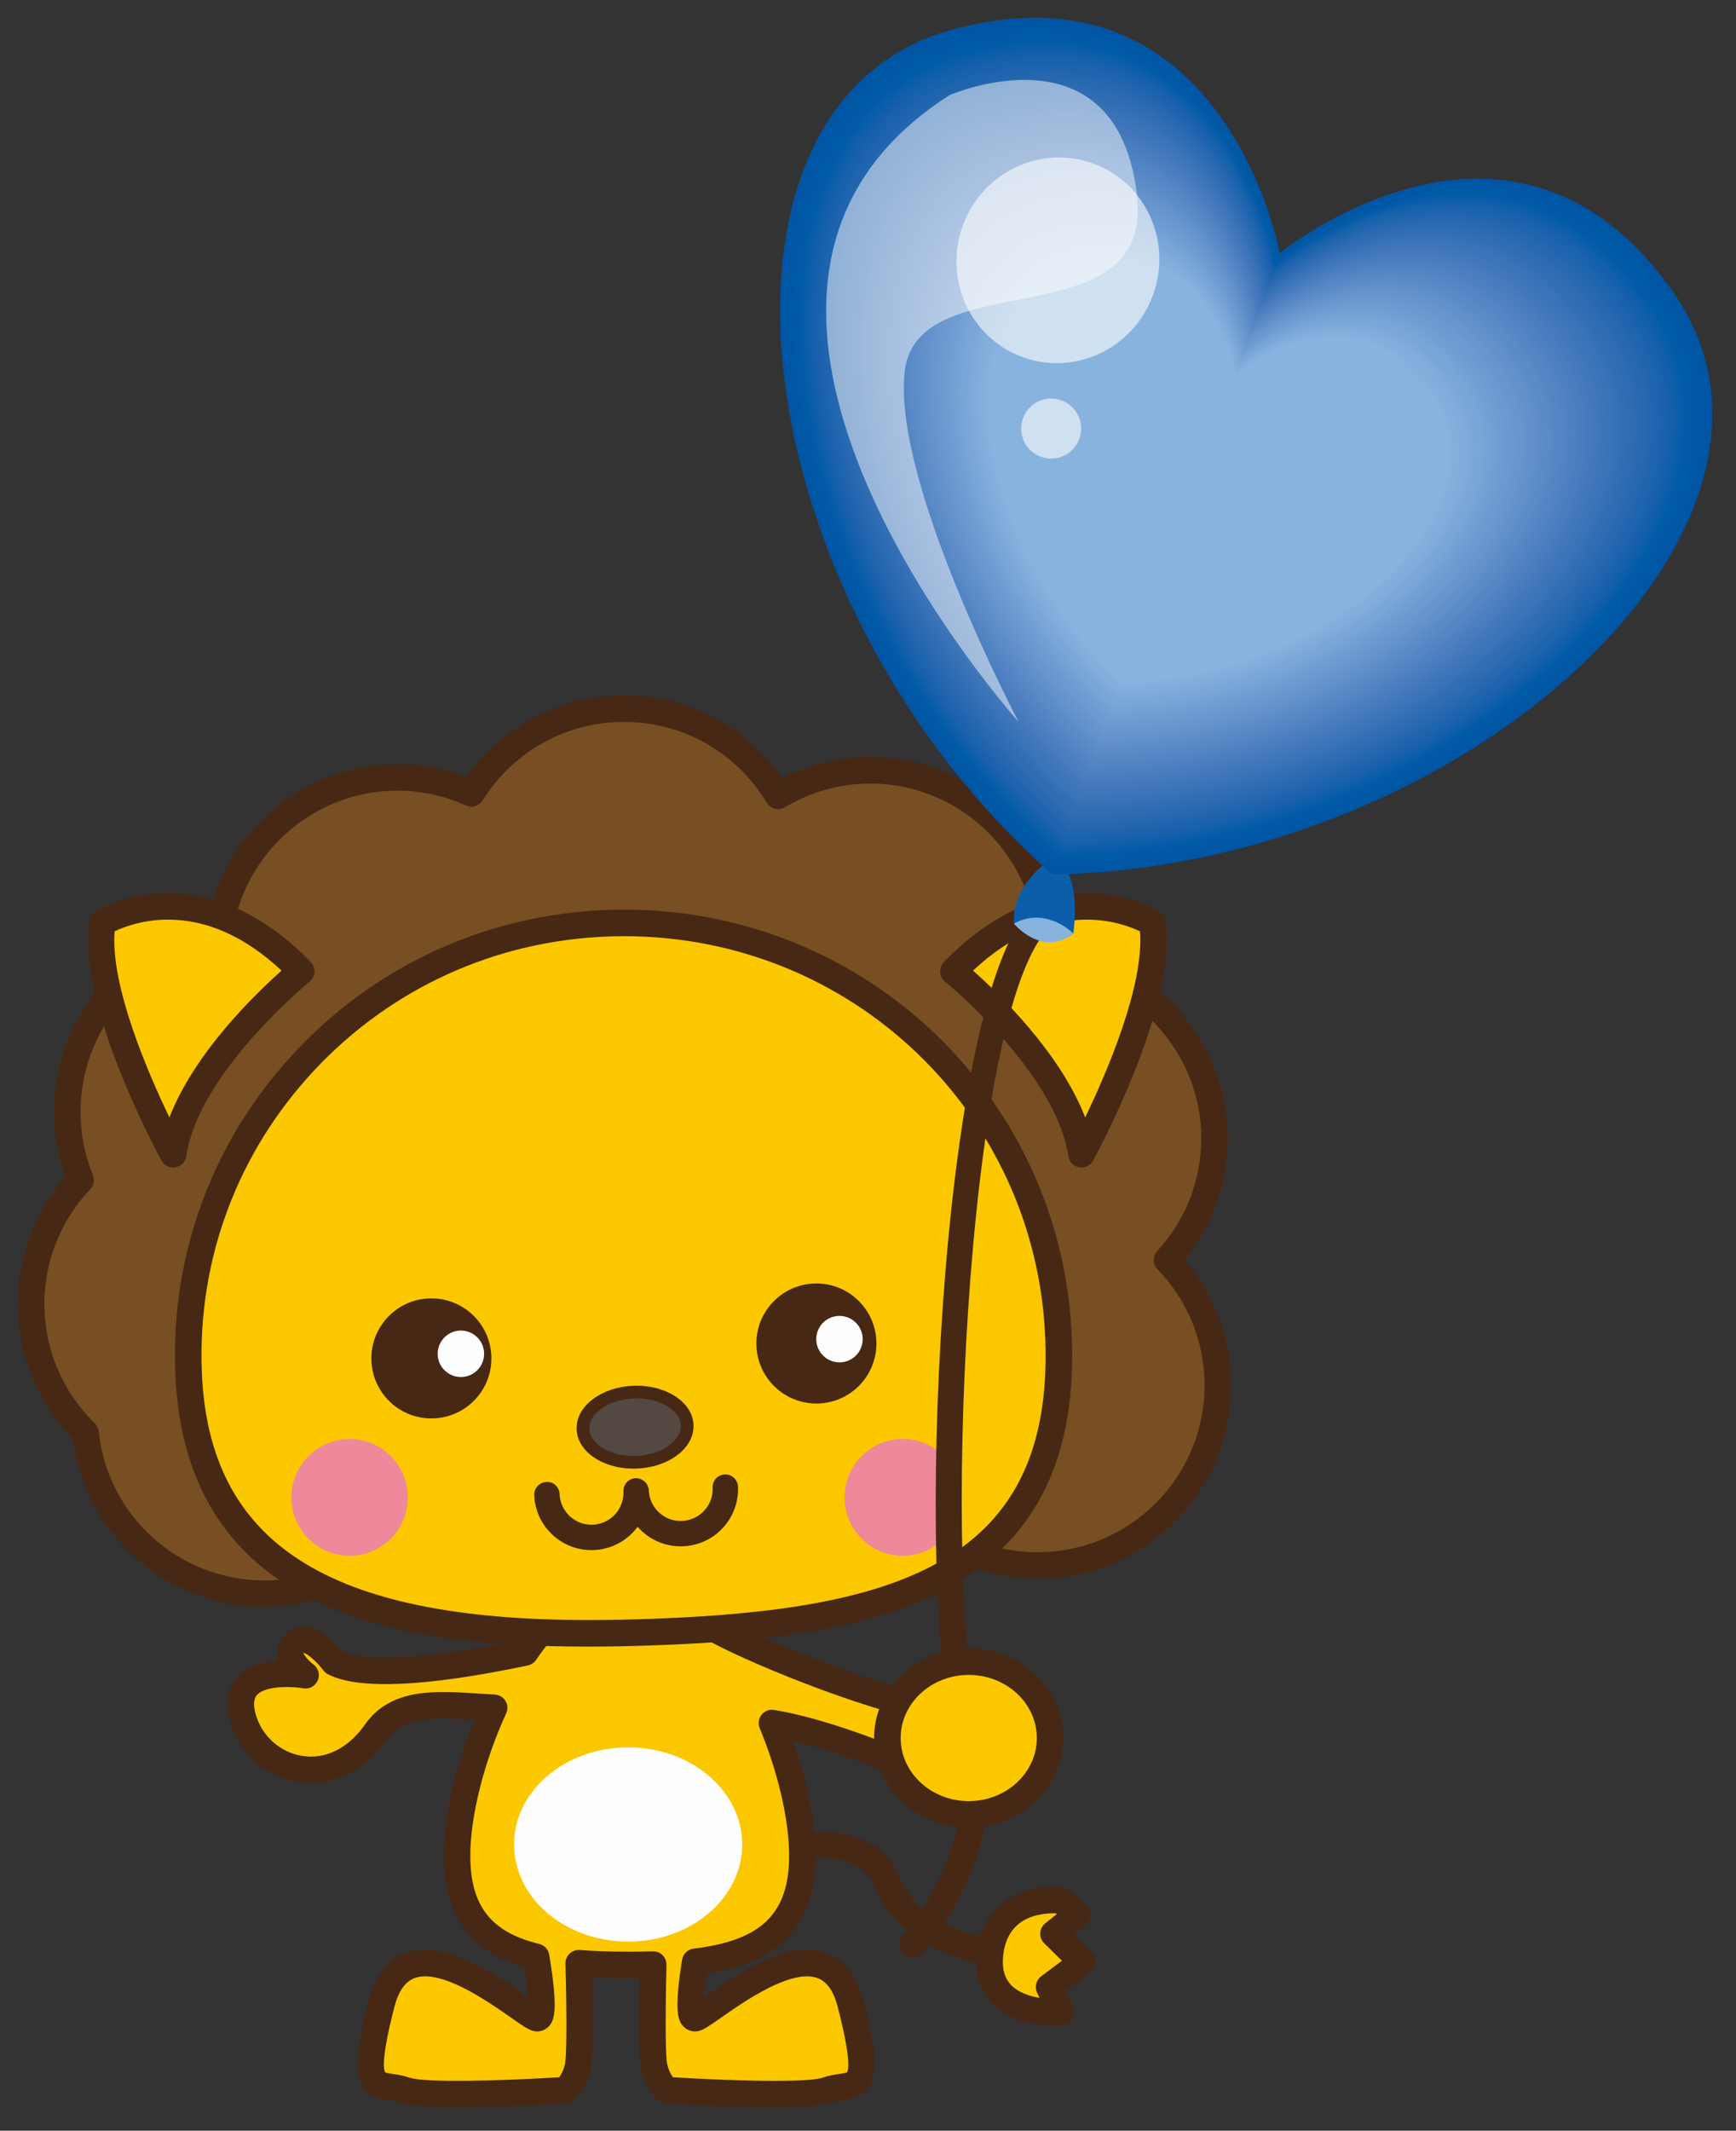<?xml version="1.0" encoding="UTF-8"?>
<!DOCTYPE svg PUBLIC "-//W3C//DTD SVG 1.1//EN" "http://www.w3.org/Graphics/SVG/1.1/DTD/svg11.dtd">
<svg version="1.1" xmlns="http://www.w3.org/2000/svg" xmlns:xlink="http://www.w3.org/1999/xlink" x="0" y="0" width="392" height="481" viewBox="0, 0, 392, 481">
  <rect x="0" y="0" width="392" height="481" fill="#333333" stroke="none"/>
  <defs>
    <clipPath id="Clip_1">
      <path d="M186.553,18.038 L256.925,18.038 L256.925,162.978 L186.553,162.978 z"/>
    </clipPath>
    <clipPath id="Clip_2">
      <path d="M215.968,35.545 L261.793,35.545 L261.793,81.987 L215.968,81.987 z"/>
    </clipPath>
    <clipPath id="Clip_3">
      <path d="M230.585,89.971 L244.134,89.971 L244.134,103.52 L230.585,103.52 z"/>
    </clipPath>
  </defs>
  <g id="レイヤー_1">
    <g>
      <path d="M227.383,444.439 C227.292,444.439 227.201,444.436 227.108,444.427 C226.164,444.339 203.948,442.145 197.849,426.436 C193.454,415.098 175.712,421.048 175.536,421.107 C173.969,421.652 172.264,420.808 171.725,419.247 C171.186,417.679 172.018,415.971 173.585,415.435 C181.654,412.667 198.277,410.941 203.445,424.265 C208.211,436.543 227.459,438.433 227.653,438.451 C229.302,438.6 230.518,440.062 230.368,441.711 C230.225,443.267 228.918,444.439 227.383,444.439" fill="#472815"/>
      <path d="M239.605,428.97 C239.605,428.97 224.804,427.282 223.515,441.439 C222.229,455.595 239.605,454.306 239.605,454.306 L236.892,448.552 L244.386,442.927 L237.885,436.54 L243.285,432.24 z" fill="#FBC800"/>
      <path d="M238.161,431.909 C233.251,431.909 227.242,433.608 226.504,441.712 C226.258,444.416 226.808,446.467 228.191,447.978 C229.844,449.789 232.483,450.63 234.736,451.016 L234.18,449.833 C233.573,448.544 233.954,447.009 235.091,446.153 L239.796,442.623 L235.782,438.68 C235.17,438.079 234.845,437.244 234.889,436.386 C234.935,435.527 235.346,434.73 236.016,434.194 L238.627,432.114 L238.395,431.909 z M238.501,457.336 L238.501,457.336 C235.527,457.336 228.139,456.82 223.762,452.024 C221.216,449.238 220.126,445.585 220.527,441.167 C221.553,429.917 230.309,425.909 238.161,425.909 C239.268,425.909 239.945,425.991 239.945,425.991 C240.552,426.064 241.14,426.322 241.598,426.729 L245.277,429.999 C245.939,430.585 246.308,431.434 246.285,432.322 C246.259,433.207 245.846,434.036 245.154,434.587 L242.406,436.775 L246.49,440.789 C247.111,441.401 247.439,442.254 247.381,443.127 C247.322,444 246.886,444.803 246.188,445.327 L240.648,449.484 L242.318,453.026 C242.74,453.92 242.687,454.96 242.192,455.812 C241.7,456.665 240.809,457.222 239.828,457.298 C239.828,457.298 239.333,457.336 238.501,457.336" fill="#472815"/>
      <path d="M213.598,386.191 C200.491,384.814 172.77,373.834 162.097,368.115 C156.27,361.195 149.467,356.601 142.193,356.601 C133.307,356.601 125.121,363.445 118.565,373.031 C103.969,376.101 83.227,379.371 75.405,375.269 C75.405,375.269 69.856,367.74 66.627,370.927 C63.399,374.115 69.006,378.17 69.006,378.17 C69.006,378.17 51.592,375.128 54.756,387.451 C57.92,399.779 74.83,405.375 84.815,391.089 C90.352,383.168 101.013,384.984 111.572,385.535 C106.333,396.949 103.199,409.541 103.199,418.898 C103.199,433.007 110.318,439.142 121.052,441.744 C122.139,448.265 123.062,456.041 121.152,455.56 C117.897,454.752 91.852,430.33 86.151,452.308 C80.455,474.281 85.764,469.804 91.453,471.843 C97.143,473.877 127.661,471.843 127.661,471.843 C127.661,471.843 129.698,470.214 130.512,466.552 C131.162,463.611 130.84,448.91 130.685,443.197 C134.324,443.484 138.188,443.578 142.193,443.578 C143.994,443.578 145.752,443.548 147.493,443.502 C147.331,450.498 147.112,463.869 147.709,466.552 C148.524,470.214 150.557,471.843 150.557,471.843 C150.557,471.843 181.078,473.877 186.768,471.843 C192.457,469.804 197.766,474.281 192.068,452.308 C186.369,430.33 160.325,454.752 157.07,455.56 C155.268,456.011 155.986,449.121 156.985,442.869 C171.182,441.17 181.19,435.638 181.19,418.898 C181.19,410.466 178.647,399.416 174.314,388.962 C184.764,390.72 197.274,395.455 206.154,399.322" fill="#FBC800"/>
      <path d="M103.858,475.752 C97.963,475.752 92.725,475.485 90.443,474.668 C89.658,474.387 88.823,474.267 87.935,474.135 C85.981,473.851 83.549,473.496 81.985,471.141 C79.984,468.129 80.327,462.82 83.248,451.556 C84.692,445.989 87.484,442.409 91.547,440.912 C100.392,437.654 111.903,445.705 118.776,450.516 C118.914,450.612 119.054,450.712 119.195,450.812 C119.098,449.335 118.87,447.202 118.398,444.138 C106.158,440.534 100.199,432.258 100.199,418.898 C100.199,410.121 102.751,398.927 107.119,388.266 C98.503,387.689 91.111,387.322 87.273,392.81 C82.175,400.107 74.541,403.629 66.92,402.246 C59.617,400.922 53.702,395.405 51.85,388.198 C50.567,383.203 52.129,380.177 53.661,378.519 C55.999,375.99 59.655,375.111 62.878,374.892 C62.76,374.476 62.678,374.045 62.643,373.603 C62.505,371.804 63.156,370.14 64.521,368.792 C65.737,367.591 67.266,367.043 68.96,367.16 C72.613,367.447 76.005,371.2 77.344,372.87 C82.972,375.293 97.222,374.376 116.784,370.339 C124.55,359.382 133.319,353.602 142.193,353.602 C149.646,353.602 157.178,357.794 164.01,365.733 C174.531,371.253 201.472,381.902 213.912,383.209 C215.558,383.382 216.754,384.858 216.581,386.505 C216.408,388.151 214.911,389.35 213.285,389.174 C199.436,387.721 170.954,376.266 160.679,370.761 C160.345,370.579 160.046,370.339 159.803,370.049 C155.79,365.282 149.476,359.602 142.193,359.602 C133.26,359.602 125.76,367.825 121.041,374.725 C120.604,375.363 119.939,375.809 119.183,375.967 C96.021,380.833 80.825,381.495 74.01,377.927 C73.612,377.716 73.26,377.417 72.994,377.054 C71.552,375.111 69.32,373.175 68.488,373.14 C68.634,373.608 69.628,374.9 70.773,375.747 C71.895,376.57 72.302,378.059 71.76,379.339 C71.215,380.619 69.871,381.363 68.494,381.126 C65.942,380.692 60.024,380.473 58.064,382.594 C57.783,382.901 56.924,383.83 57.663,386.704 C58.931,391.652 62.986,395.435 67.99,396.343 C73.328,397.304 78.581,394.775 82.357,389.37 C88.208,380.997 98.289,381.656 108.033,382.313 C109.26,382.392 110.494,382.474 111.727,382.538 C112.72,382.591 113.623,383.13 114.138,383.982 C114.654,384.832 114.712,385.884 114.299,386.786 C109.301,397.673 106.199,409.978 106.199,418.898 C106.199,430.225 110.851,436.187 121.758,438.829 C122.927,439.11 123.815,440.065 124.011,441.252 C126.165,454.169 125.151,456.316 123.715,457.638 C122.819,458.473 121.612,458.772 120.42,458.47 C119.306,458.194 118.129,457.389 115.334,455.432 C110.207,451.84 99.537,444.357 93.622,446.543 C91.483,447.331 89.989,449.464 89.054,453.062 C85.925,465.135 86.681,467.414 86.986,467.824 C87.191,467.965 88.161,468.106 88.802,468.199 C89.834,468.349 91.12,468.536 92.464,469.02 C95.875,470.232 113.869,469.711 126.276,468.929 C126.686,468.363 127.257,467.373 127.583,465.902 C127.902,464.464 128.057,456.911 127.685,443.279 C127.662,442.43 128.002,441.606 128.62,441.021 C129.238,440.435 130.085,440.142 130.922,440.206 C134.133,440.461 137.716,440.578 142.193,440.578 C143.968,440.578 145.697,440.549 147.411,440.502 C148.38,440.502 149.028,440.798 149.611,441.378 C150.191,441.955 150.51,442.749 150.493,443.572 C150.159,458.054 150.349,464.602 150.639,465.899 C150.964,467.364 151.53,468.355 151.949,468.929 C164.359,469.711 182.347,470.235 185.757,469.02 C187.102,468.536 188.388,468.349 189.42,468.199 C190.061,468.106 191.031,467.965 191.259,467.801 C191.541,467.414 192.296,465.135 189.165,453.062 C188.23,449.464 186.739,447.331 184.6,446.543 C178.709,444.369 168.018,451.837 162.888,455.432 C160.093,457.389 158.916,458.194 157.794,458.473 C156.61,458.766 155.412,458.47 154.515,457.647 C153.118,456.363 152.116,454.333 154.023,442.395 C154.234,441.073 155.297,440.051 156.628,439.89 C171.944,438.059 178.19,431.977 178.19,418.898 C178.19,410.915 175.706,400.154 171.543,390.111 C171.124,389.104 171.288,387.949 171.967,387.094 C172.647,386.241 173.728,385.837 174.812,386.004 C186.543,387.979 200.236,393.472 207.352,396.571 C208.87,397.233 209.567,399 208.905,400.521 C208.243,402.035 206.473,402.738 204.956,402.073 C199.152,399.545 188.839,395.37 179.084,393.012 C182.356,402.234 184.19,411.439 184.19,418.898 C184.19,438.803 170.781,443.845 159.613,445.541 C159.282,447.867 159.106,449.572 159.024,450.812 C159.168,450.712 159.308,450.612 159.446,450.516 C166.316,445.705 177.821,437.654 186.674,440.912 C190.738,442.409 193.53,445.992 194.971,451.556 C197.892,462.82 198.235,468.129 196.237,471.141 C194.672,473.496 192.241,473.851 190.287,474.135 C189.399,474.267 188.564,474.387 187.779,474.668 C181.805,476.798 155.561,475.187 150.358,474.838 C149.746,474.797 149.16,474.568 148.682,474.185 C148.389,473.95 145.796,471.765 144.78,467.203 C144.32,465.129 144.2,458.191 144.425,446.564 C143.687,446.572 142.946,446.578 142.193,446.578 C139.017,446.578 136.269,446.52 133.767,446.399 C133.963,455.03 134.025,464.555 133.442,467.2 C132.425,471.765 129.83,473.953 129.537,474.188 C129.056,474.568 128.473,474.797 127.861,474.838 C124.647,475.052 113.394,475.752 103.858,475.752" fill="#472815"/>
      <path d="M167.593,416.379 C167.593,428.49 156.062,438.299 141.835,438.299 C127.614,438.299 116.083,428.49 116.083,416.379 C116.083,404.274 127.614,394.459 141.835,394.459 C156.062,394.459 167.593,404.274 167.593,416.379" fill="#FEFEFE"/>
      <path d="M263.529,284.449 C270.174,277.207 274.258,267.586 274.258,256.986 C274.258,235.705 257.91,218.261 237.089,216.48 C237.121,215.842 237.185,215.215 237.185,214.57 C237.185,192.105 218.971,173.888 196.504,173.888 C188.889,173.888 181.791,176.021 175.694,179.66 C168.569,167.877 155.67,159.972 140.895,159.972 C126.355,159.972 113.629,167.625 106.439,179.097 C101.341,176.795 95.699,175.488 89.746,175.488 C69.056,175.488 52.017,190.939 49.436,210.926 C30.033,214.013 15.185,230.777 15.185,251.051 C15.185,256.482 16.272,261.656 18.203,266.396 C11.295,273.685 7.029,283.506 7.029,294.345 C7.029,305.754 11.74,316.049 19.299,323.431 C21.469,343.857 38.746,359.771 59.746,359.771 C82.211,359.771 100.427,341.56 100.427,319.09 C100.427,307.681 95.716,297.387 88.158,290.004 C87.748,286.148 86.787,282.457 85.381,279 C91.152,272.906 95.049,265.043 96.174,256.295 C107.992,254.414 118.093,247.47 124.199,237.726 C129.3,240.029 134.939,241.336 140.895,241.336 C148.509,241.336 155.611,239.209 161.705,235.564 C168.256,246.404 179.693,253.939 192.991,255.076 C192.962,255.715 192.894,256.342 192.894,256.986 C192.894,267.984 197.277,277.945 204.367,285.263 C197.722,292.506 193.638,302.127 193.638,312.726 C193.638,335.197 211.849,353.408 234.32,353.408 C256.788,353.408 275.002,335.197 275.002,312.726 C275.002,301.728 270.619,291.767 263.529,284.449" fill="#784F22"/>
      <path d="M89.746,178.488 C70.879,178.488 54.827,192.597 52.413,211.309 C52.24,212.631 51.221,213.679 49.908,213.887 C31.527,216.814 18.185,232.441 18.185,251.051 C18.185,255.928 19.126,260.71 20.98,265.265 C21.426,266.355 21.191,267.606 20.38,268.459 C13.706,275.502 10.029,284.695 10.029,294.345 C10.029,304.558 14.066,314.127 21.396,321.284 C21.894,321.773 22.208,322.421 22.281,323.115 C24.32,342.301 40.428,356.771 59.746,356.771 C80.523,356.771 97.428,339.867 97.428,319.09 C97.428,308.877 93.391,299.308 86.06,292.151 C85.562,291.662 85.249,291.014 85.176,290.32 C84.807,286.848 83.939,283.418 82.6,280.131 C82.158,279.041 82.392,277.793 83.204,276.937 C88.724,271.11 92.178,263.839 93.197,255.911 C93.367,254.592 94.387,253.541 95.702,253.333 C106.416,251.628 115.876,245.358 121.656,236.133 C122.453,234.864 124.059,234.369 125.433,234.993 C136.562,240.011 149.69,239.253 160.164,232.989 C161.585,232.145 163.416,232.599 164.271,234.011 C170.497,244.312 181.328,251.068 193.246,252.088 C194.851,252.225 196.061,253.605 195.988,255.214 L195.941,255.969 C195.921,256.306 195.894,256.643 195.894,256.986 C195.894,266.801 199.668,276.102 206.52,283.175 C207.628,284.317 207.651,286.122 206.579,287.291 C200.169,294.278 196.639,303.31 196.639,312.726 C196.639,333.504 213.543,350.408 234.32,350.408 C255.098,350.408 272.002,333.504 272.002,312.726 C272.002,302.912 268.228,293.61 261.376,286.538 C260.268,285.395 260.245,283.591 261.317,282.422 C267.727,275.434 271.258,266.402 271.258,256.986 C271.258,237.6 256.138,221.121 236.834,219.468 C235.223,219.331 234.01,217.942 234.092,216.328 L234.136,215.639 C234.159,215.285 234.185,214.93 234.185,214.57 C234.185,193.793 217.281,176.888 196.504,176.888 C189.757,176.888 183.095,178.737 177.232,182.235 C175.811,183.079 173.98,182.625 173.128,181.213 C166.22,169.79 154.173,162.972 140.895,162.972 C127.864,162.972 115.934,169.596 108.982,180.691 C108.185,181.96 106.586,182.455 105.203,181.831 C100.293,179.613 95.093,178.488 89.746,178.488 M59.746,362.771 C37.712,362.771 19.281,346.532 16.442,324.817 C8.43,316.608 4.029,305.83 4.029,294.345 C4.029,283.79 7.82,273.706 14.743,265.746 C13.044,261.009 12.185,256.075 12.185,251.051 C12.185,230.215 26.614,212.598 46.8,208.362 C50.523,187.76 68.608,172.488 89.746,172.488 C95.099,172.488 100.325,173.458 105.314,175.377 C113.52,163.807 126.637,156.972 140.895,156.972 C155.324,156.972 168.502,163.916 176.687,175.684 C182.84,172.538 189.634,170.888 196.504,170.888 C220.343,170.888 239.784,190.081 240.18,213.829 C261.188,217.04 277.258,235.467 277.258,256.986 C277.258,266.994 273.824,276.624 267.534,284.393 C274.305,292.303 278.002,302.261 278.002,312.726 C278.002,336.811 258.405,356.408 234.32,356.408 C210.235,356.408 190.639,336.811 190.639,312.726 C190.639,302.718 194.072,293.089 200.362,285.319 C193.753,277.596 190.07,267.92 189.9,257.727 C178.152,255.931 167.553,249.325 160.715,239.54 C149.799,245.133 136.732,245.83 125.321,241.444 C118.973,250.374 109.513,256.591 98.813,258.855 C97.425,266.581 94.012,273.703 88.841,279.65 C89.884,282.571 90.613,285.574 91.015,288.618 C99.027,296.827 103.428,307.605 103.428,319.09 C103.428,343.175 83.831,362.771 59.746,362.771" fill="#472815"/>
      <path d="M42.572,309.644 C40.539,255.785 82.873,210.462 137.125,208.417 C191.377,206.361 237.004,248.367 239.031,302.226 C241.064,356.091 202.381,366.357 148.135,368.408 C93.883,370.453 44.605,363.503 42.572,309.644" fill="#FBC800"/>
      <path d="M140.942,211.344 C139.714,211.344 138.475,211.367 137.239,211.414 C111.795,212.375 88.249,223.11 70.934,241.649 C53.626,260.179 44.617,284.287 45.569,309.53 C47.037,348.386 73.963,365.715 132.882,365.715 C137.631,365.715 142.583,365.615 148.02,365.41 C203.746,363.304 237.909,352.016 236.034,302.34 C234.112,251.314 192.343,211.344 140.942,211.344 M132.882,371.715 C90.528,371.715 41.646,364.672 39.575,309.758 C38.561,282.905 48.141,257.261 66.548,237.553 C84.953,217.851 109.975,206.44 137.01,205.42 C193.313,203.314 239.939,246.559 242.028,302.112 C244.316,362.692 194.819,369.644 148.249,371.405 C142.732,371.613 137.708,371.715 132.882,371.715" fill="#472815"/>
      <path d="M155.166,321.72 C155.336,326.091 150.209,329.841 143.705,330.093 C137.213,330.345 131.805,327.005 131.641,322.628 C131.471,318.257 136.598,314.513 143.096,314.261 C149.594,314.009 155.002,317.349 155.166,321.72" fill="#534842"/>
      <path d="M143.784,315.679 L143.151,315.694 C140.289,315.802 137.649,316.643 135.713,318.058 C133.946,319.347 133.009,320.95 133.073,322.573 C133.199,325.939 137.658,328.675 143.016,328.675 L143.649,328.66 C146.512,328.552 149.157,327.711 151.094,326.296 C152.86,325.004 153.798,323.399 153.733,321.776 C153.607,318.412 149.145,315.679 143.784,315.679 M143.016,331.537 C136.02,331.537 130.395,327.65 130.208,322.681 C130.108,320.079 131.462,317.613 134.022,315.743 C136.413,313.997 139.615,312.963 143.04,312.828 L143.784,312.817 C150.783,312.817 156.411,316.704 156.598,321.667 C156.698,324.272 155.345,326.736 152.784,328.608 C150.39,330.357 147.188,331.391 143.761,331.526 z" fill="#472815"/>
      <path d="M197.892,302.765 C198.179,310.242 192.355,316.54 184.878,316.833 C177.396,317.12 171.091,311.29 170.804,303.814 C170.511,296.337 176.353,290.038 183.829,289.745 C191.312,289.458 197.599,295.283 197.892,302.765" fill="#472815"/>
      <path d="M110.951,306.129 C111.238,313.606 105.408,319.904 97.931,320.192 C90.455,320.484 84.156,314.654 83.869,307.178 C83.582,299.701 89.406,293.397 96.883,293.109 C104.365,292.822 110.658,298.652 110.951,306.129" fill="#472815"/>
      <path d="M92.06,338.584 C91.749,345.861 85.626,351.51 78.378,351.205 C71.13,350.895 65.511,344.742 65.822,337.471 C66.132,330.193 72.255,324.545 79.497,324.85 C86.746,325.16 92.371,331.307 92.06,338.584" fill="#EE889A"/>
      <path d="M216.956,338.584 C216.645,345.861 210.522,351.51 203.277,351.205 C196.029,350.895 190.407,344.742 190.718,337.471 C191.028,330.193 197.151,324.545 204.396,324.85 C211.644,325.16 217.267,331.307 216.956,338.584" fill="#EE889A"/>
      <path d="M194.798,302.103 C194.91,304.992 192.66,307.435 189.765,307.546 C186.87,307.652 184.433,305.402 184.316,302.507 C184.21,299.607 186.46,297.175 189.355,297.064 C192.249,296.958 194.688,299.208 194.798,302.103" fill="#FEFEFE"/>
      <path d="M109.31,305.414 C109.421,308.303 107.165,310.74 104.277,310.852 C101.382,310.963 98.945,308.707 98.833,305.818 C98.722,302.924 100.978,300.486 103.872,300.369 C106.761,300.264 109.199,302.514 109.31,305.414" fill="#FEFEFE"/>
      <path d="M133.556,349.93 C130.307,349.93 127.219,348.732 124.811,346.52 C122.262,344.179 120.78,340.989 120.633,337.532 C120.566,335.952 121.793,334.617 123.375,334.549 C125.001,334.42 126.293,335.709 126.358,337.291 C126.44,339.216 127.266,340.994 128.684,342.298 C130.105,343.602 131.956,344.282 133.875,344.194 C137.848,344.027 140.945,340.655 140.778,336.676 C140.775,336.635 140.775,336.597 140.775,336.556 C140.775,335.03 141.979,333.758 143.52,333.694 C145.04,333.635 146.438,334.854 146.502,336.436 C146.584,338.364 147.41,340.142 148.831,341.446 C150.249,342.749 152.051,343.441 154.017,343.338 C155.945,343.256 157.723,342.43 159.027,341.012 C160.33,339.591 161.004,337.751 160.922,335.826 C160.855,334.247 162.082,332.911 163.664,332.844 C165.194,332.739 166.579,334.004 166.647,335.586 C166.793,339.037 165.586,342.339 163.248,344.885 C160.908,347.434 157.717,348.916 154.26,349.063 C150.815,349.218 147.504,348.008 144.955,345.667 C144.61,345.348 144.285,345.017 143.98,344.668 C141.73,347.709 138.179,349.745 134.116,349.918 C133.928,349.927 133.744,349.93 133.556,349.93" fill="#472815"/>
      <path d="M215.283,219.263 C215.283,219.263 241.234,240.327 244.199,260.566 C244.199,260.566 262.908,226.341 260.224,208.341 C260.224,208.341 239.008,194.794 215.283,219.263" fill="#FBC800"/>
      <path d="M219.716,219.111 C225.493,224.235 239.406,237.624 245.04,252.257 C249.991,241.977 258.376,222.498 257.421,210.243 C255.435,209.294 251.093,207.6 245.365,207.6 C236.509,207.6 227.893,211.47 219.716,219.111 M244.199,263.566 C244.024,263.566 243.848,263.551 243.669,263.519 C242.401,263.291 241.419,262.277 241.232,261 C238.472,242.168 213.643,221.795 213.391,221.592 C212.74,221.062 212.339,220.28 212.289,219.442 C212.239,218.601 212.544,217.778 213.13,217.174 C225.611,204.304 237.549,201.6 245.365,201.6 C255.13,201.6 261.57,205.64 261.839,205.813 C262.571,206.279 263.064,207.041 263.193,207.899 C265.993,226.681 247.615,260.572 246.833,262.005 C246.3,262.98 245.283,263.566 244.199,263.566" fill="#472815"/>
      <path d="M68.013,219.263 C68.013,219.263 42.062,240.327 39.097,260.566 C39.097,260.566 20.388,226.341 23.072,208.341 C23.072,208.341 44.288,194.794 68.013,219.263" fill="#FBC800"/>
      <path d="M25.876,210.243 C24.921,222.498 33.306,241.977 38.257,252.258 C43.891,237.624 57.804,224.235 63.581,219.111 C55.404,211.471 46.788,207.6 37.932,207.6 C32.207,207.6 27.868,209.291 25.876,210.243 M39.098,263.566 C38.014,263.566 36.997,262.98 36.464,262.005 C35.682,260.572 17.304,226.681 20.105,207.899 C20.233,207.041 20.726,206.279 21.458,205.813 C21.728,205.64 28.167,201.6 37.932,201.6 C45.748,201.6 57.687,204.305 70.167,217.175 C70.753,217.778 71.058,218.601 71.008,219.442 C70.958,220.28 70.557,221.062 69.906,221.593 C69.654,221.795 44.825,242.168 42.065,261 C41.878,262.277 40.897,263.291 39.628,263.519 C39.449,263.552 39.273,263.566 39.098,263.566" fill="#472815"/>
      <path d="M206.046,441.996 C205.337,441.996 204.622,441.744 204.051,441.234 C202.815,440.13 202.706,438.234 203.808,436.998 C204.004,436.778 223.284,414.738 215.436,390.346 C206.603,362.886 211.554,223.875 233.442,204.433 C234.678,203.335 236.573,203.443 237.678,204.685 C238.776,205.925 238.665,207.82 237.426,208.922 C217.334,226.769 212.778,362.493 221.149,388.506 C230.064,416.215 209.175,439.998 208.281,440.997 C207.69,441.659 206.869,441.996 206.046,441.996" fill="#472815"/>
      <path d="M237.124,392.349 C237.124,401.87 228.897,409.593 218.749,409.593 C208.601,409.593 200.374,401.87 200.374,392.349 C200.374,382.822 208.601,375.105 218.749,375.105 C228.897,375.105 237.124,382.822 237.124,392.349" fill="#FBC800"/>
      <path d="M218.749,378.105 C210.27,378.105 203.374,384.495 203.374,392.349 C203.374,400.204 210.27,406.593 218.749,406.593 C227.228,406.593 234.124,400.204 234.124,392.349 C234.124,384.495 227.228,378.105 218.749,378.105 M218.749,412.593 C206.963,412.593 197.374,403.511 197.374,392.349 C197.374,381.187 206.963,372.105 218.749,372.105 C230.535,372.105 240.124,381.187 240.124,392.349 C240.124,403.511 230.535,412.593 218.749,412.593" fill="#472815"/>
      <path d="M237.9,193.523 C237.9,193.523 228.308,199.359 228.953,208.494 C228.953,208.494 235.591,215.812 242.353,210.72 C242.353,210.72 244.615,196.869 237.9,193.523" fill="#0C5EAA"/>
      <path d="M228.953,208.494 C228.953,208.494 235.287,216.234 242.353,210.721 C242.353,210.721 236.283,204.515 228.953,208.494" fill="#89B3DF"/>
      <path d="M237.677,197.408 C331.134,195.703 414.197,118.394 377.95,66.158 C341.704,13.922 288.993,57.135 288.993,57.135 C288.993,57.135 276.618,-9.891 215.218,6.627 C153.823,23.138 167.382,135.797 237.677,197.408" fill="#0055A3"/>
      <path d="M377.517,66.338 C341.415,14.31 288.914,57.351 288.914,57.351 C288.914,57.351 276.589,-9.407 215.434,7.045 C154.284,23.49 167.788,135.699 237.803,197.065 C330.887,195.366 413.619,118.366 377.517,66.338" fill="#0056A4"/>
      <path d="M377.083,66.518 C341.126,14.699 288.836,57.566 288.836,57.566 C288.836,57.566 276.56,-8.924 215.649,7.462 C154.745,23.842 168.195,135.601 237.93,196.721 C330.641,195.029 413.04,118.337 377.083,66.518" fill="#0056A4"/>
      <path d="M376.649,66.697 C340.836,15.086 288.756,57.782 288.756,57.782 C288.756,57.782 276.53,-8.442 215.864,7.879 C155.205,24.193 168.601,135.502 238.054,196.376 C330.393,194.692 412.462,118.308 376.649,66.697" fill="#0057A4"/>
      <path d="M376.216,66.878 C340.548,15.475 288.679,57.999 288.679,57.999 C288.679,57.999 276.501,-7.957 216.08,8.297 C155.666,24.545 169.008,135.405 238.181,196.033 C330.147,194.356 411.884,118.281 376.216,66.878" fill="#0057A5"/>
      <path d="M375.781,67.057 C340.259,15.863 288.599,58.214 288.599,58.214 C288.599,58.214 276.47,-7.475 216.296,8.714 C156.125,24.896 169.413,135.307 238.306,195.689 C329.899,194.018 411.304,118.251 375.781,67.057" fill="#0058A5"/>
      <path d="M375.347,67.237 C339.969,16.251 288.52,58.429 288.52,58.429 C288.52,58.429 276.441,-6.992 216.51,9.131 C156.585,25.247 169.819,135.209 238.432,195.345 C329.652,193.681 410.726,118.223 375.347,67.237" fill="#0058A5"/>
      <path d="M374.914,67.417 C339.68,16.64 288.441,58.646 288.441,58.646 C288.441,58.646 276.412,-6.508 216.726,9.548 C157.046,25.599 170.226,135.111 238.558,195.002 C329.405,193.345 410.147,118.195 374.914,67.417" fill="#0058A6"/>
      <path d="M374.479,67.597 C339.39,17.028 288.362,58.862 288.362,58.862 C288.362,58.862 276.381,-6.025 216.941,9.966 C157.506,25.951 170.632,135.013 238.683,194.658 C329.158,193.008 409.569,118.166 374.479,67.597" fill="#0059A6"/>
      <path d="M374.046,67.777 C339.102,17.417 288.283,59.078 288.283,59.078 C288.283,59.078 276.353,-5.541 217.157,10.383 C157.967,26.302 171.039,134.915 238.81,194.315 C328.91,192.671 408.991,118.138 374.046,67.777" fill="#005AA6"/>
      <path d="M373.612,67.957 C338.811,17.805 288.204,59.294 288.204,59.294 C288.204,59.294 276.323,-5.058 217.372,10.801 C158.427,26.654 171.444,134.818 238.935,193.971 C328.664,192.334 408.412,118.11 373.612,67.957" fill="#005AA7"/>
      <path d="M373.177,68.137 C338.522,18.193 288.125,59.51 288.125,59.51 C288.125,59.51 276.292,-4.574 217.586,11.219 C158.886,27.006 171.85,134.72 239.06,193.627 C328.416,191.997 407.833,118.081 373.177,68.137" fill="#015BA7"/>
      <path d="M372.744,68.317 C338.233,18.582 288.047,59.726 288.047,59.726 C288.047,59.726 276.264,-4.091 217.803,11.636 C159.348,27.358 172.257,134.622 239.186,193.284 C328.17,191.661 407.256,118.053 372.744,68.317" fill="#035BA8"/>
      <path d="M372.31,68.497 C337.944,18.97 287.967,59.942 287.967,59.942 C287.967,59.942 276.234,-3.607 218.018,12.054 C159.808,27.709 172.663,134.524 239.312,192.94 C327.922,191.324 406.676,118.024 372.31,68.497" fill="#045CA8"/>
      <path d="M371.876,68.676 C337.655,19.358 287.889,60.157 287.889,60.157 C287.889,60.157 276.204,-3.125 218.233,12.47 C160.268,28.06 173.069,134.426 239.438,192.596 C327.676,190.986 406.099,117.995 371.876,68.676" fill="#065DA9"/>
      <path d="M371.442,68.857 C337.365,19.747 287.809,60.374 287.809,60.374 C287.809,60.374 276.174,-2.641 218.448,12.889 C160.728,28.412 173.475,134.328 239.563,192.253 C327.428,190.65 405.52,117.967 371.442,68.857" fill="#095EA9"/>
      <path d="M371.008,69.036 C337.075,20.134 287.73,60.589 287.73,60.589 C287.73,60.589 276.145,-2.158 218.663,13.305 C161.188,28.763 173.881,134.23 239.689,191.909 C327.18,190.313 404.941,117.938 371.008,69.036" fill="#0C5EAA"/>
      <path d="M370.574,69.216 C336.787,20.523 287.651,60.805 287.651,60.805 C287.651,60.805 276.115,-1.675 218.88,13.723 C161.649,29.115 174.287,134.132 239.815,191.565 C326.933,189.976 404.363,117.91 370.574,69.216" fill="#105EAA"/>
      <path d="M370.14,69.396 C336.496,20.911 287.573,61.021 287.573,61.021 C287.573,61.021 276.085,-1.191 219.094,14.14 C162.109,29.466 174.693,134.034 239.941,191.221 C326.686,189.639 403.785,117.881 370.14,69.396" fill="#125FAA"/>
      <path d="M369.707,69.576 C336.208,21.3 287.494,61.237 287.494,61.237 C287.494,61.237 276.057,-0.708 219.31,14.558 C162.569,29.818 175.1,133.936 240.067,190.878 C326.439,189.303 403.206,117.853 369.707,69.576" fill="#145FAB"/>
      <path d="M369.272,69.756 C335.918,21.688 287.415,61.453 287.415,61.453 C287.415,61.453 276.026,-0.225 219.525,14.975 C163.029,30.17 175.506,133.838 240.192,190.534 C326.192,188.965 402.627,117.825 369.272,69.756" fill="#1660AB"/>
      <path d="M368.839,69.936 C335.63,22.077 287.336,61.669 287.336,61.669 C287.336,61.669 275.997,0.259 219.741,15.393 C163.49,30.521 175.913,133.741 240.318,190.191 C325.945,188.629 402.049,117.796 368.839,69.936" fill="#1861AB"/>
      <path d="M368.405,70.116 C335.341,22.465 287.257,61.885 287.257,61.885 C287.257,61.885 275.967,0.742 219.956,15.81 C163.95,30.873 176.319,133.642 240.444,189.847 C325.698,188.292 401.47,117.768 368.405,70.116" fill="#1961AC"/>
      <path d="M367.97,70.296 C335.05,22.853 287.177,62.101 287.177,62.101 C287.177,62.101 275.937,1.226 220.17,16.228 C164.41,31.225 176.724,133.545 240.57,189.504 C325.45,187.955 400.892,117.74 367.97,70.296" fill="#1B62AC"/>
      <path d="M367.537,70.475 C334.762,23.241 287.099,62.316 287.099,62.316 C287.099,62.316 275.908,1.708 220.387,16.645 C164.871,31.576 177.131,133.446 240.695,189.159 C325.204,187.618 400.313,117.71 367.537,70.475" fill="#1C63AD"/>
      <path d="M367.103,70.655 C334.472,23.629 287.02,62.532 287.02,62.532 C287.02,62.532 275.878,2.191 220.602,17.062 C165.331,31.927 177.537,133.348 240.821,188.815 C324.957,187.28 399.735,117.682 367.103,70.655" fill="#1E63AD"/>
      <path d="M366.669,70.835 C334.183,24.018 286.941,62.749 286.941,62.749 C286.941,62.749 275.849,2.675 220.817,17.48 C165.792,32.279 177.943,133.251 240.947,188.472 C324.71,186.944 399.157,117.654 366.669,70.835" fill="#1E64AE"/>
      <path d="M366.235,71.015 C333.893,24.406 286.862,62.964 286.862,62.964 C286.862,62.964 275.819,3.158 221.032,17.897 C166.252,32.63 178.349,133.153 241.073,188.128 C324.463,186.607 398.578,117.625 366.235,71.015" fill="#2064AE"/>
      <path d="M365.801,71.195 C333.604,24.795 286.782,63.18 286.782,63.18 C286.782,63.18 275.789,3.642 221.247,18.315 C166.711,32.982 178.755,133.055 241.197,187.785 C324.215,186.271 397.999,117.597 365.801,71.195" fill="#2165AF"/>
      <path d="M365.367,71.375 C333.315,25.183 286.704,63.396 286.704,63.396 C286.704,63.396 275.76,4.125 221.464,18.732 C167.172,33.333 179.161,132.957 241.324,187.441 C323.969,185.934 397.422,117.568 365.367,71.375" fill="#2366AF"/>
      <path d="M364.933,71.555 C333.026,25.571 286.624,63.613 286.624,63.613 C286.624,63.613 275.73,4.608 221.678,19.15 C167.632,33.685 179.567,132.859 241.45,187.097 C323.721,185.597 396.842,117.54 364.933,71.555" fill="#2466AF"/>
      <path d="M364.5,71.735 C332.736,25.96 286.546,63.828 286.546,63.828 C286.546,63.828 275.701,5.091 221.894,19.567 C168.093,34.037 179.974,132.761 241.576,186.754 C323.475,185.26 396.265,117.511 364.5,71.735" fill="#2567B0"/>
      <path d="M364.065,71.915 C332.447,26.348 286.467,64.044 286.467,64.044 C286.467,64.044 275.67,5.575 222.109,19.985 C168.553,34.389 180.38,132.664 241.702,186.41 C323.227,184.923 395.686,117.483 364.065,71.915" fill="#2768B0"/>
      <path d="M363.632,72.094 C332.158,26.736 286.389,64.26 286.389,64.26 C286.389,64.26 275.642,6.058 222.325,20.402 C169.014,34.74 180.786,132.565 241.827,186.066 C322.98,184.586 395.108,117.454 363.632,72.094" fill="#2868B1"/>
      <path d="M363.198,72.275 C331.868,27.125 286.309,64.476 286.309,64.476 C286.309,64.476 275.612,6.542 222.54,20.82 C169.473,35.092 181.193,132.468 241.953,185.723 C322.733,184.25 394.529,117.426 363.198,72.275" fill="#2969B1"/>
      <path d="M362.764,72.454 C331.578,27.513 286.23,64.692 286.23,64.692 C286.23,64.692 275.582,7.024 222.754,21.237 C169.933,35.443 181.598,132.369 242.078,185.378 C322.486,183.912 393.95,117.397 362.764,72.454" fill="#2A6AB2"/>
      <path d="M362.33,72.635 C331.29,27.902 286.151,64.908 286.151,64.908 C286.151,64.908 275.553,7.509 222.971,21.655 C170.394,35.795 182.005,132.271 242.205,185.035 C322.239,183.576 393.372,117.37 362.33,72.635" fill="#2C6AB2"/>
      <path d="M361.896,72.814 C331,28.289 286.072,65.124 286.072,65.124 C286.072,65.124 275.523,7.991 223.186,22.072 C170.854,36.146 182.411,132.173 242.33,184.691 C321.992,183.238 392.793,117.34 361.896,72.814" fill="#2D6BB3"/>
      <path d="M361.462,72.994 C330.711,28.678 285.992,65.339 285.992,65.339 C285.992,65.339 275.493,8.474 223.4,22.489 C171.314,36.497 182.816,132.076 242.455,184.348 C321.745,182.902 392.215,117.312 361.462,72.994" fill="#2E6CB3"/>
      <path d="M361.028,73.174 C330.422,29.066 285.914,65.556 285.914,65.556 C285.914,65.556 275.464,8.958 223.616,22.906 C171.775,36.849 183.223,131.978 242.582,184.004 C321.498,182.565 391.636,117.284 361.028,73.174" fill="#2F6CB3"/>
      <path d="M360.594,73.354 C330.132,29.454 285.835,65.771 285.835,65.771 C285.835,65.771 275.434,9.441 223.831,23.324 C172.235,37.201 183.629,131.88 242.707,183.66 C321.25,182.228 391.058,117.255 360.594,73.354" fill="#306DB4"/>
      <path d="M360.161,73.534 C329.844,29.843 285.757,65.988 285.757,65.988 C285.757,65.988 275.405,9.925 224.048,23.742 C172.696,37.553 184.036,131.782 242.833,183.317 C321.004,181.891 390.479,117.227 360.161,73.534" fill="#316EB4"/>
      <path d="M359.726,73.714 C329.553,30.232 285.677,66.204 285.677,66.204 C285.677,66.204 275.374,10.408 224.262,24.159 C173.156,37.904 184.441,131.685 242.958,182.973 C320.756,181.555 389.901,117.199 359.726,73.714" fill="#336EB5"/>
      <path d="M359.293,73.894 C329.265,30.62 285.599,66.419 285.599,66.419 C285.599,66.419 275.346,10.892 224.478,24.577 C173.616,38.256 184.848,131.586 243.085,182.629 C320.51,181.218 389.323,117.17 359.293,73.894" fill="#346FB5"/>
      <path d="M358.859,74.073 C328.975,31.007 285.519,66.635 285.519,66.635 C285.519,66.635 275.316,11.374 224.693,24.993 C174.076,38.607 185.254,131.488 243.211,182.285 C320.262,180.88 388.744,117.141 358.859,74.073" fill="#3570B6"/>
      <path d="M358.424,74.254 C328.687,31.397 285.441,66.852 285.441,66.852 C285.441,66.852 275.286,11.858 224.909,25.412 C174.537,38.959 185.661,131.391 243.336,181.942 C320.016,180.544 388.165,117.113 358.424,74.254" fill="#3670B6"/>
      <path d="M357.991,74.433 C328.397,31.784 285.361,67.067 285.361,67.067 C285.361,67.067 275.257,12.341 225.124,25.829 C174.997,39.31 186.067,131.292 243.462,181.598 C319.768,180.206 387.587,117.084 357.991,74.433" fill="#3771B7"/>
      <path d="M357.557,74.614 C328.107,32.173 285.283,67.283 285.283,67.283 C285.283,67.283 275.227,12.825 225.338,26.247 C175.457,39.662 186.473,131.195 243.587,181.255 C319.521,179.87 387.008,117.056 357.557,74.614" fill="#3872B7"/>
      <path d="M357.123,74.793 C327.818,32.561 285.204,67.499 285.204,67.499 C285.204,67.499 275.197,13.308 225.555,26.664 C175.918,40.013 186.879,131.096 243.714,180.911 C319.274,179.533 386.431,117.027 357.123,74.793" fill="#3973B8"/>
      <path d="M356.689,74.973 C327.529,32.95 285.125,67.715 285.125,67.715 C285.125,67.715 275.168,13.791 225.77,27.081 C176.377,40.365 187.285,130.999 243.839,180.567 C319.026,179.197 385.851,116.999 356.689,74.973" fill="#3B73B8"/>
      <path d="M356.255,75.153 C327.238,33.338 285.046,67.931 285.046,67.931 C285.046,67.931 275.138,14.275 225.984,27.498 C176.838,40.716 187.691,130.901 243.964,180.223 C318.779,178.86 385.273,116.97 356.255,75.153" fill="#3C74B9"/>
      <path d="M355.821,75.333 C326.95,33.726 284.967,68.147 284.967,68.147 C284.967,68.147 275.108,14.758 226.2,27.916 C177.298,41.068 188.097,130.803 244.091,179.88 C318.532,178.523 384.695,116.942 355.821,75.333" fill="#3D75B9"/>
      <path d="M355.387,75.513 C326.66,34.115 284.887,68.363 284.887,68.363 C284.887,68.363 275.078,15.241 226.415,28.333 C177.758,41.42 188.503,130.705 244.216,179.536 C318.284,178.186 384.116,116.914 355.387,75.513" fill="#3E75BA"/>
      <path d="M354.954,75.693 C326.372,34.503 284.808,68.579 284.808,68.579 C284.808,68.579 275.05,15.725 226.632,28.751 C178.219,41.772 188.91,130.608 244.343,179.193 C318.038,177.849 383.538,116.885 354.954,75.693" fill="#3F76BA"/>
      <path d="M354.519,75.873 C326.082,34.891 284.73,68.795 284.73,68.795 C284.73,68.795 275.019,16.208 226.846,29.168 C178.679,42.123 189.316,130.509 244.467,178.849 C317.79,177.512 382.959,116.857 354.519,75.873" fill="#4077BA"/>
      <path d="M354.086,76.052 C325.793,35.279 284.651,69.01 284.651,69.01 C284.651,69.01 274.99,16.691 227.062,29.585 C179.14,42.474 189.722,130.411 244.594,178.505 C317.544,177.175 382.381,116.828 354.086,76.052" fill="#4178BB"/>
      <path d="M353.652,76.232 C325.504,35.668 284.572,69.226 284.572,69.226 C284.572,69.226 274.961,17.174 227.277,30.003 C179.6,42.826 190.128,130.313 244.719,178.161 C317.297,176.838 381.802,116.799 353.652,76.232" fill="#4278BB"/>
      <path d="M353.217,76.412 C325.214,36.056 284.492,69.442 284.492,69.442 C284.492,69.442 274.93,17.657 227.492,30.42 C180.059,43.177 190.534,130.215 244.845,177.817 C317.049,176.501 381.224,116.771 353.217,76.412" fill="#4379BC"/>
      <path d="M352.784,76.592 C324.925,36.444 284.414,69.658 284.414,69.658 C284.414,69.658 274.901,18.141 227.708,30.838 C180.52,43.529 190.941,130.117 244.971,177.474 C316.803,176.164 380.645,116.743 352.784,76.592" fill="#457ABC"/>
      <path d="M352.35,76.772 C324.635,36.833 284.334,69.874 284.334,69.874 C284.334,69.874 274.871,18.624 227.922,31.255 C180.98,43.88 191.347,130.02 245.096,177.13 C316.555,175.828 380.067,116.714 352.35,76.772" fill="#467ABD"/>
      <path d="M351.916,76.952 C324.347,37.221 284.256,70.09 284.256,70.09 C284.256,70.09 274.842,19.108 228.139,31.673 C181.441,44.232 191.753,129.922 245.223,176.787 C316.309,175.491 379.488,116.686 351.916,76.952" fill="#477BBD"/>
      <path d="M351.482,77.132 C324.057,37.609 284.177,70.306 284.177,70.306 C284.177,70.306 274.812,19.591 228.354,32.09 C181.901,44.584 192.159,129.824 245.348,176.443 C316.061,175.154 378.91,116.657 351.482,77.132" fill="#487CBE"/>
      <path d="M351.048,77.312 C323.768,37.998 284.098,70.522 284.098,70.522 C284.098,70.522 274.783,20.074 228.569,32.508 C182.361,44.936 192.565,129.726 245.473,176.1 C315.814,174.817 378.331,116.629 351.048,77.312" fill="#497DBE"/>
      <path d="M350.614,77.492 C323.478,38.386 284.019,70.738 284.019,70.738 C284.019,70.738 274.753,20.557 228.784,32.925 C182.822,45.287 192.971,129.628 245.599,175.756 C315.567,174.48 377.753,116.6 350.614,77.492" fill="#4A7DBF"/>
      <path d="M350.18,77.672 C323.189,38.775 283.94,70.954 283.94,70.954 C283.94,70.954 274.723,21.041 228.999,33.343 C183.282,45.639 193.377,129.53 245.725,175.412 C315.32,174.144 377.174,116.572 350.18,77.672" fill="#4B7EBF"/>
      <path d="M349.747,77.851 C322.9,39.162 283.861,71.169 283.861,71.169 C283.861,71.169 274.694,21.524 229.216,33.76 C183.743,45.99 193.784,129.432 245.851,175.068 C315.073,173.806 376.597,116.543 349.747,77.851" fill="#4C7FC0"/>
      <path d="M349.312,78.031 C322.61,39.551 283.782,71.385 283.782,71.385 C283.782,71.385 274.664,22.007 229.43,34.177 C184.202,46.341 194.19,129.334 245.977,174.724 C314.826,173.469 376.017,116.514 349.312,78.031" fill="#4D80C0"/>
      <path d="M348.879,78.211 C322.321,39.939 283.703,71.602 283.703,71.602 C283.703,71.602 274.635,22.49 229.646,34.595 C184.663,46.693 194.597,129.236 246.103,174.38 C314.579,173.132 375.44,116.486 348.879,78.211" fill="#4E80C1"/>
      <path d="M348.445,78.391 C322.032,40.327 283.625,71.817 283.625,71.817 C283.625,71.817 274.605,22.974 229.861,35.012 C185.123,47.044 195.002,129.138 246.228,174.037 C314.332,172.795 374.861,116.458 348.445,78.391" fill="#4F81C1"/>
      <path d="M348.01,78.571 C321.742,40.716 283.545,72.033 283.545,72.033 C283.545,72.033 274.574,23.457 230.076,35.43 C185.583,47.396 195.408,129.04 246.354,173.694 C314.084,172.459 374.281,116.429 348.01,78.571" fill="#5082C2"/>
      <path d="M347.577,78.751 C321.454,41.104 283.467,72.249 283.467,72.249 C283.467,72.249 274.546,23.94 230.292,35.847 C186.044,47.748 195.815,128.942 246.48,173.35 C313.838,172.122 373.704,116.401 347.577,78.751" fill="#5183C2"/>
      <path d="M347.143,78.931 C321.164,41.493 283.387,72.466 283.387,72.466 C283.387,72.466 274.516,24.424 230.506,36.264 C186.504,48.099 196.221,128.845 246.605,173.006 C313.59,171.785 373.124,116.373 347.143,78.931" fill="#5284C3"/>
      <path d="M346.709,79.111 C320.875,41.881 283.309,72.681 283.309,72.681 C283.309,72.681 274.486,24.907 230.723,36.682 C186.964,48.451 196.627,128.747 246.731,172.662 C313.344,171.448 372.547,116.344 346.709,79.111" fill="#5384C3"/>
      <path d="M346.275,79.291 C320.586,42.27 283.229,72.897 283.229,72.897 C283.229,72.897 274.457,25.391 230.938,37.1 C187.424,48.803 197.033,128.649 246.857,172.319 C313.096,171.112 371.968,116.316 346.275,79.291" fill="#5485C4"/>
      <path d="M345.841,79.47 C320.295,42.657 283.15,73.113 283.15,73.113 C283.15,73.113 274.427,25.873 231.153,37.516 C187.884,49.154 197.439,128.551 246.983,171.974 C312.849,170.774 371.389,116.287 345.841,79.47" fill="#5586C4"/>
      <path d="M345.407,79.651 C320.007,43.046 283.072,73.329 283.072,73.329 C283.072,73.329 274.397,26.358 231.368,37.935 C188.345,49.506 197.845,128.453 247.108,171.631 C312.602,170.438 370.811,116.259 345.407,79.651" fill="#5687C5"/>
      <path d="M344.973,79.83 C319.717,43.434 282.993,73.545 282.993,73.545 C282.993,73.545 274.368,26.84 231.583,38.351 C188.805,49.857 198.251,128.355 247.234,171.288 C312.355,170.101 370.233,116.23 344.973,79.83" fill="#5788C5"/>
      <path d="M344.54,80.01 C319.429,43.822 282.914,73.76 282.914,73.76 C282.914,73.76 274.339,27.323 231.8,38.769 C189.266,50.208 198.658,128.257 247.36,170.944 C312.108,169.763 369.654,116.201 344.54,80.01" fill="#5888C6"/>
      <path d="M344.105,80.19 C319.139,44.211 282.834,73.977 282.834,73.977 C282.834,73.977 274.308,27.807 232.014,39.187 C189.726,50.56 199.064,128.159 247.486,170.6 C311.861,169.427 369.076,116.173 344.105,80.19" fill="#5989C6"/>
      <path d="M343.672,80.37 C318.85,44.599 282.756,74.192 282.756,74.192 C282.756,74.192 274.279,28.29 232.23,39.604 C190.187,50.912 199.471,128.061 247.611,170.256 C311.614,169.09 368.497,116.144 343.672,80.37" fill="#5A8AC7"/>
      <path d="M343.238,80.55 C318.56,44.987 282.676,74.409 282.676,74.409 C282.676,74.409 274.25,28.774 232.445,40.021 C190.646,51.263 199.877,127.964 247.737,169.913 C311.366,168.754 367.919,116.116 343.238,80.55" fill="#5B8BC7"/>
      <path d="M342.803,80.73 C318.271,45.376 282.597,74.625 282.597,74.625 C282.597,74.625 274.219,29.257 232.66,40.439 C191.106,51.615 200.282,127.866 247.863,169.569 C311.118,168.417 367.34,116.088 342.803,80.73" fill="#5C8CC8"/>
      <path d="M342.37,80.91 C317.981,45.764 282.519,74.841 282.519,74.841 C282.519,74.841 274.19,29.741 232.876,40.856 C191.567,51.967 200.689,127.767 247.989,169.225 C310.872,168.08 366.763,116.059 342.37,80.91" fill="#5D8CC8"/>
      <path d="M341.936,81.089 C317.692,46.151 282.44,75.056 282.44,75.056 C282.44,75.056 274.161,30.223 233.09,41.273 C192.027,52.318 201.095,127.669 248.115,168.882 C310.624,167.742 366.183,116.03 341.936,81.089" fill="#5E8DC9"/>
      <path d="M341.502,81.27 C317.403,46.541 282.361,75.272 282.361,75.272 C282.361,75.272 274.131,30.707 233.307,41.691 C192.488,52.67 201.501,127.572 248.24,168.538 C310.378,167.406 365.606,116.003 341.502,81.27" fill="#5F8EC9"/>
      <path d="M341.068,81.449 C317.114,46.928 282.282,75.488 282.282,75.488 C282.282,75.488 274.101,31.19 233.522,42.108 C192.948,53.021 201.907,127.473 248.366,168.194 C310.13,167.069 365.026,115.973 341.068,81.449" fill="#608FCA"/>
      <path d="M340.634,81.63 C316.824,47.317 282.202,75.705 282.202,75.705 C282.202,75.705 274.071,31.674 233.737,42.526 C193.407,53.373 202.313,127.376 248.491,167.851 C309.883,166.733 364.447,115.946 340.634,81.63" fill="#6190CA"/>
      <path d="M340.2,81.809 C316.535,47.705 282.124,75.92 282.124,75.92 C282.124,75.92 274.042,32.157 233.952,42.943 C193.868,53.724 202.72,127.278 248.618,167.507 C309.637,166.395 363.87,115.917 340.2,81.809" fill="#6290CB"/>
      <path d="M339.766,81.989 C316.245,48.094 282.044,76.136 282.044,76.136 C282.044,76.136 274.012,32.64 234.167,43.361 C194.328,54.076 203.125,127.18 248.743,167.163 C309.389,166.058 363.29,115.888 339.766,81.989" fill="#6391CB"/>
      <path d="M339.333,82.169 C315.957,48.482 281.967,76.352 281.967,76.352 C281.967,76.352 273.983,33.123 234.384,43.778 C194.789,54.427 203.532,127.082 248.869,166.819 C309.143,165.721 362.713,115.86 339.333,82.169" fill="#6492CC"/>
      <path d="M338.898,82.349 C315.667,48.87 281.887,76.568 281.887,76.568 C281.887,76.568 273.953,33.607 234.598,44.196 C195.249,54.779 203.938,126.984 248.995,166.476 C308.895,165.385 362.134,115.832 338.898,82.349" fill="#6593CC"/>
      <path d="M338.465,82.529 C315.378,49.259 281.809,76.784 281.809,76.784 C281.809,76.784 273.924,34.09 234.814,44.613 C195.71,55.131 204.345,126.886 249.121,166.132 C308.649,165.048 361.556,115.803 338.465,82.529" fill="#6694CD"/>
      <path d="M338.031,82.709 C315.089,49.647 281.729,77 281.729,77 C281.729,77 273.894,34.574 235.029,45.031 C196.17,55.482 204.751,126.789 249.246,165.789 C308.401,164.711 360.977,115.775 338.031,82.709" fill="#6795CD"/>
      <path d="M337.596,82.889 C314.799,50.035 281.65,77.216 281.65,77.216 C281.65,77.216 273.864,35.057 235.244,45.448 C196.63,55.834 205.157,126.691 249.371,165.445 C308.154,164.374 360.399,115.746 337.596,82.889" fill="#6895CE"/>
      <path d="M337.163,83.069 C314.511,50.424 281.571,77.432 281.571,77.432 C281.571,77.432 273.835,35.54 235.46,45.866 C197.091,56.186 205.563,126.593 249.498,165.102 C307.907,164.038 359.82,115.718 337.163,83.069" fill="#6996CE"/>
      <path d="M336.729,83.249 C314.22,50.812 281.492,77.648 281.492,77.648 C281.492,77.648 273.805,36.023 235.674,46.283 C197.55,56.537 205.969,126.495 249.624,164.758 C307.66,163.701 359.242,115.689 336.729,83.249" fill="#6A97CF"/>
      <path d="M336.296,83.428 C313.932,51.2 281.413,77.863 281.413,77.863 C281.413,77.863 273.776,36.506 235.891,46.7 C198.01,56.888 206.376,126.396 249.749,164.413 C307.413,163.363 358.663,115.66 336.296,83.428" fill="#6B98CF"/>
      <path d="M335.861,83.608 C313.642,51.588 281.335,78.079 281.335,78.079 C281.335,78.079 273.746,36.99 236.106,47.118 C198.471,57.24 206.781,126.298 249.875,164.07 C307.166,163.026 358.085,115.632 335.861,83.608" fill="#6C99D0"/>
      <path d="M335.427,83.788 C313.352,51.977 281.255,78.295 281.255,78.295 C281.255,78.295 273.716,37.473 236.321,47.535 C198.931,57.591 207.187,126.201 250,163.726 C306.918,162.689 357.506,115.603 335.427,83.788" fill="#6D99D0"/>
      <path d="M334.994,83.968 C313.063,52.365 281.177,78.511 281.177,78.511 C281.177,78.511 273.687,37.956 236.536,47.953 C199.392,57.943 207.594,126.103 250.127,163.383 C306.672,162.353 356.928,115.575 334.994,83.968" fill="#6E9AD1"/>
      <path d="M334.559,84.148 C312.774,52.753 281.097,78.727 281.097,78.727 C281.097,78.727 273.657,38.44 236.751,48.37 C199.852,58.294 207.999,126.005 250.252,163.039 C306.424,162.016 356.349,115.547 334.559,84.148" fill="#6E9BD1"/>
      <path d="M334.126,84.328 C312.485,53.142 281.019,78.943 281.019,78.943 C281.019,78.943 273.628,38.923 236.968,48.788 C200.313,58.646 208.406,125.907 250.378,162.696 C306.178,161.679 355.772,115.518 334.126,84.328" fill="#6F9CD2"/>
      <path d="M333.692,84.508 C312.196,53.53 280.939,79.159 280.939,79.159 C280.939,79.159 273.598,39.406 237.182,49.205 C200.773,58.998 208.812,125.809 250.504,162.352 C305.93,161.342 355.192,115.49 333.692,84.508" fill="#6F9DD2"/>
      <path d="M333.258,84.688 C311.905,53.919 280.861,79.375 280.861,79.375 C280.861,79.375 273.569,39.89 237.397,49.623 C201.234,59.35 209.219,125.711 250.63,162.008 C305.684,161.006 354.613,115.462 333.258,84.688" fill="#719ED3"/>
      <path d="M332.824,84.868 C311.617,54.307 280.782,79.591 280.782,79.591 C280.782,79.591 273.539,40.373 237.613,50.04 C201.693,59.701 209.625,125.614 250.756,161.664 C305.436,160.669 354.036,115.433 332.824,84.868" fill="#729FD3"/>
      <path d="M332.39,85.048 C311.327,54.696 280.702,79.807 280.702,79.807 C280.702,79.807 273.509,40.857 237.828,50.458 C202.153,60.053 210.031,125.516 250.88,161.32 C305.189,160.331 353.456,115.405 332.39,85.048" fill="#739FD4"/>
      <path d="M331.956,85.227 C311.038,55.083 280.624,80.022 280.624,80.022 C280.624,80.022 273.479,41.339 238.044,50.874 C202.614,60.404 210.437,125.417 251.007,160.977 C304.942,159.995 352.879,115.376 331.956,85.227" fill="#74A0D4"/>
      <path d="M331.522,85.407 C310.749,55.471 280.544,80.238 280.544,80.238 C280.544,80.238 273.45,41.823 238.258,51.292 C203.074,60.755 210.843,125.319 251.132,160.633 C304.695,159.657 352.3,115.347 331.522,85.407" fill="#75A1D5"/>
      <path d="M331.089,85.587 C310.46,55.86 280.466,80.455 280.466,80.455 C280.466,80.455 273.421,42.306 238.475,51.71 C203.534,61.107 211.25,125.222 251.259,160.29 C304.448,159.321 351.722,115.319 331.089,85.587" fill="#76A2D5"/>
      <path d="M330.654,85.767 C310.171,56.248 280.386,80.67 280.386,80.67 C280.386,80.67 273.39,42.789 238.69,52.127 C203.995,61.458 211.655,125.123 251.383,159.946 C304.201,158.984 351.143,115.29 330.654,85.767" fill="#77A3D6"/>
      <path d="M330.22,85.947 C309.881,56.637 280.307,80.886 280.307,80.886 C280.307,80.886 273.361,43.273 238.905,52.545 C204.454,61.81 212.061,125.026 251.509,159.602 C303.953,158.647 350.564,115.262 330.22,85.947" fill="#78A4D6"/>
      <path d="M329.787,86.127 C309.592,57.025 280.229,81.102 280.229,81.102 C280.229,81.102 273.332,43.756 239.12,52.962 C204.915,62.162 212.468,124.928 251.636,159.258 C303.707,158.31 349.986,115.233 329.787,86.127" fill="#79A5D7"/>
      <path d="M329.352,86.307 C309.302,57.414 280.15,81.318 280.15,81.318 C280.15,81.318 273.301,44.24 239.335,53.38 C205.375,62.514 212.873,124.83 251.761,158.915 C303.459,157.974 349.408,115.205 329.352,86.307" fill="#79A5D7"/>
      <path d="M328.919,86.486 C309.014,57.801 280.071,81.534 280.071,81.534 C280.071,81.534 273.273,44.722 239.552,53.796 C205.836,62.864 213.28,124.732 251.888,158.57 C303.212,157.636 348.829,115.176 328.919,86.486" fill="#7AA6D8"/>
      <path d="M328.485,86.667 C308.723,58.19 279.992,81.75 279.992,81.75 C279.992,81.75 273.243,45.207 239.766,54.214 C206.296,63.217 213.686,124.634 252.012,158.228 C302.964,157.3 348.251,115.148 328.485,86.667" fill="#7BA7D8"/>
      <path d="M328.05,86.846 C308.434,58.578 279.912,81.966 279.912,81.966 C279.912,81.966 273.212,45.689 239.981,54.631 C206.756,63.568 214.092,124.536 252.138,157.883 C302.717,156.963 347.672,115.119 328.05,86.846" fill="#7CA8D9"/>
      <path d="M327.617,87.026 C308.145,58.966 279.834,82.181 279.834,82.181 C279.834,82.181 273.183,46.172 240.197,55.048 C207.217,63.919 214.499,124.438 252.264,157.539 C302.471,156.626 347.094,115.091 327.617,87.026" fill="#7EA9D9"/>
      <path d="M327.183,87.206 C307.856,59.355 279.754,82.398 279.754,82.398 C279.754,82.398 273.154,46.656 240.412,55.466 C207.676,64.271 214.905,124.34 252.39,157.196 C302.223,156.289 346.515,115.062 327.183,87.206" fill="#7FAADA"/>
      <path d="M326.749,87.386 C307.567,59.743 279.677,82.614 279.677,82.614 C279.677,82.614 273.124,47.139 240.628,55.884 C208.138,64.622 215.311,124.242 252.516,156.852 C301.977,155.952 345.937,115.034 326.749,87.386" fill="#80ABDA"/>
      <path d="M326.315,87.566 C307.277,60.131 279.597,82.83 279.597,82.83 C279.597,82.83 273.094,47.623 240.842,56.301 C208.597,64.974 215.717,124.145 252.641,156.509 C301.729,155.615 345.358,115.006 326.315,87.566" fill="#81ACDB"/>
      <path d="M325.882,87.746 C306.988,60.52 279.518,83.046 279.518,83.046 C279.518,83.046 273.065,48.106 241.059,56.719 C209.058,65.326 216.124,124.047 252.768,156.165 C301.483,155.279 344.78,114.977 325.882,87.746" fill="#82ACDB"/>
      <path d="M325.447,87.926 C306.699,60.908 279.439,83.261 279.439,83.261 C279.439,83.261 273.035,48.589 241.274,57.136 C209.518,65.677 216.53,123.949 252.893,155.822 C301.235,154.942 344.202,114.949 325.447,87.926" fill="#83ADDC"/>
      <path d="M325.013,88.106 C306.409,61.297 279.36,83.478 279.36,83.478 C279.36,83.478 273.005,49.073 241.489,57.554 C209.978,66.029 216.935,123.851 253.018,155.478 C300.988,154.605 343.622,114.921 325.013,88.106" fill="#84AEDC"/>
      <path d="M324.58,88.286 C306.12,61.685 279.281,83.694 279.281,83.694 C279.281,83.694 272.976,49.556 241.704,57.971 C210.438,66.381 217.342,123.753 253.144,155.134 C300.741,154.268 343.045,114.892 324.58,88.286" fill="#84AFDD"/>
      <path d="M324.145,88.465 C305.831,62.073 279.202,83.909 279.202,83.909 C279.202,83.909 272.946,50.039 241.919,58.388 C210.899,66.732 217.748,123.654 253.27,154.79 C300.494,153.931 342.465,114.863 324.145,88.465" fill="#85B0DD"/>
      <path d="M323.712,88.646 C305.542,62.462 279.124,84.125 279.124,84.125 C279.124,84.125 272.917,50.523 242.136,58.806 C211.359,67.084 218.154,123.558 253.397,154.447 C300.247,153.595 341.888,114.835 323.712,88.646" fill="#86B1DE"/>
      <path d="M323.278,88.825 C305.253,62.849 279.045,84.341 279.045,84.341 C279.045,84.341 272.887,51.005 242.35,59.223 C211.819,67.435 218.56,123.459 253.521,154.103 C300,153.257 341.309,114.806 323.278,88.825" fill="#87B1DE"/>
      <path d="M322.843,89.006 C304.962,63.238 278.965,84.557 278.965,84.557 C278.965,84.557 272.857,51.488 242.565,59.64 C212.28,67.786 218.966,123.361 253.647,153.759 C299.752,152.921 340.73,114.777 322.843,89.006" fill="#88B2DF"/>
      <path d="M253.773,153.416 C299.505,152.584 340.152,114.75 322.41,89.186 C304.673,63.627 278.886,84.773 278.886,84.773 C278.886,84.773 272.828,51.973 242.781,60.059 C212.74,68.139 219.373,123.264 253.773,153.416" fill="#89B3DF"/>
      <g clip-path="url(#Clip_1)" opacity="0.5">
        <path d="M214.41,21.474 C214.41,21.474 252.033,5.097 256.709,43.845 C260.746,77.29 207.045,58.892 204.273,83.958 C201.502,109.019 230.025,162.978 230.025,162.978 C230.025,162.978 143.646,66.703 214.41,21.474" fill="#FEFEFE"/>
      </g>
      <g clip-path="url(#Clip_2)" opacity="0.6">
        <path d="M260.347,66.621 C255.935,78.685 242.745,84.949 230.886,80.613 C219.033,76.271 212.997,62.976 217.415,50.912 C221.822,38.848 235.017,32.584 246.87,36.92 C258.73,41.256 264.759,54.557 260.347,66.621" fill="#FEFEFE"/>
      </g>
      <g clip-path="url(#Clip_3)" opacity="0.6">
        <path d="M243.718,99.07 C242.435,102.586 238.544,104.39 235.029,103.107 C231.519,101.824 229.714,97.933 230.997,94.418 C232.28,90.908 236.171,89.097 239.687,90.386 C243.197,91.67 245.007,95.56 243.718,99.07" fill="#FEFEFE"/>
      </g>
    </g>
  </g>
</svg>
